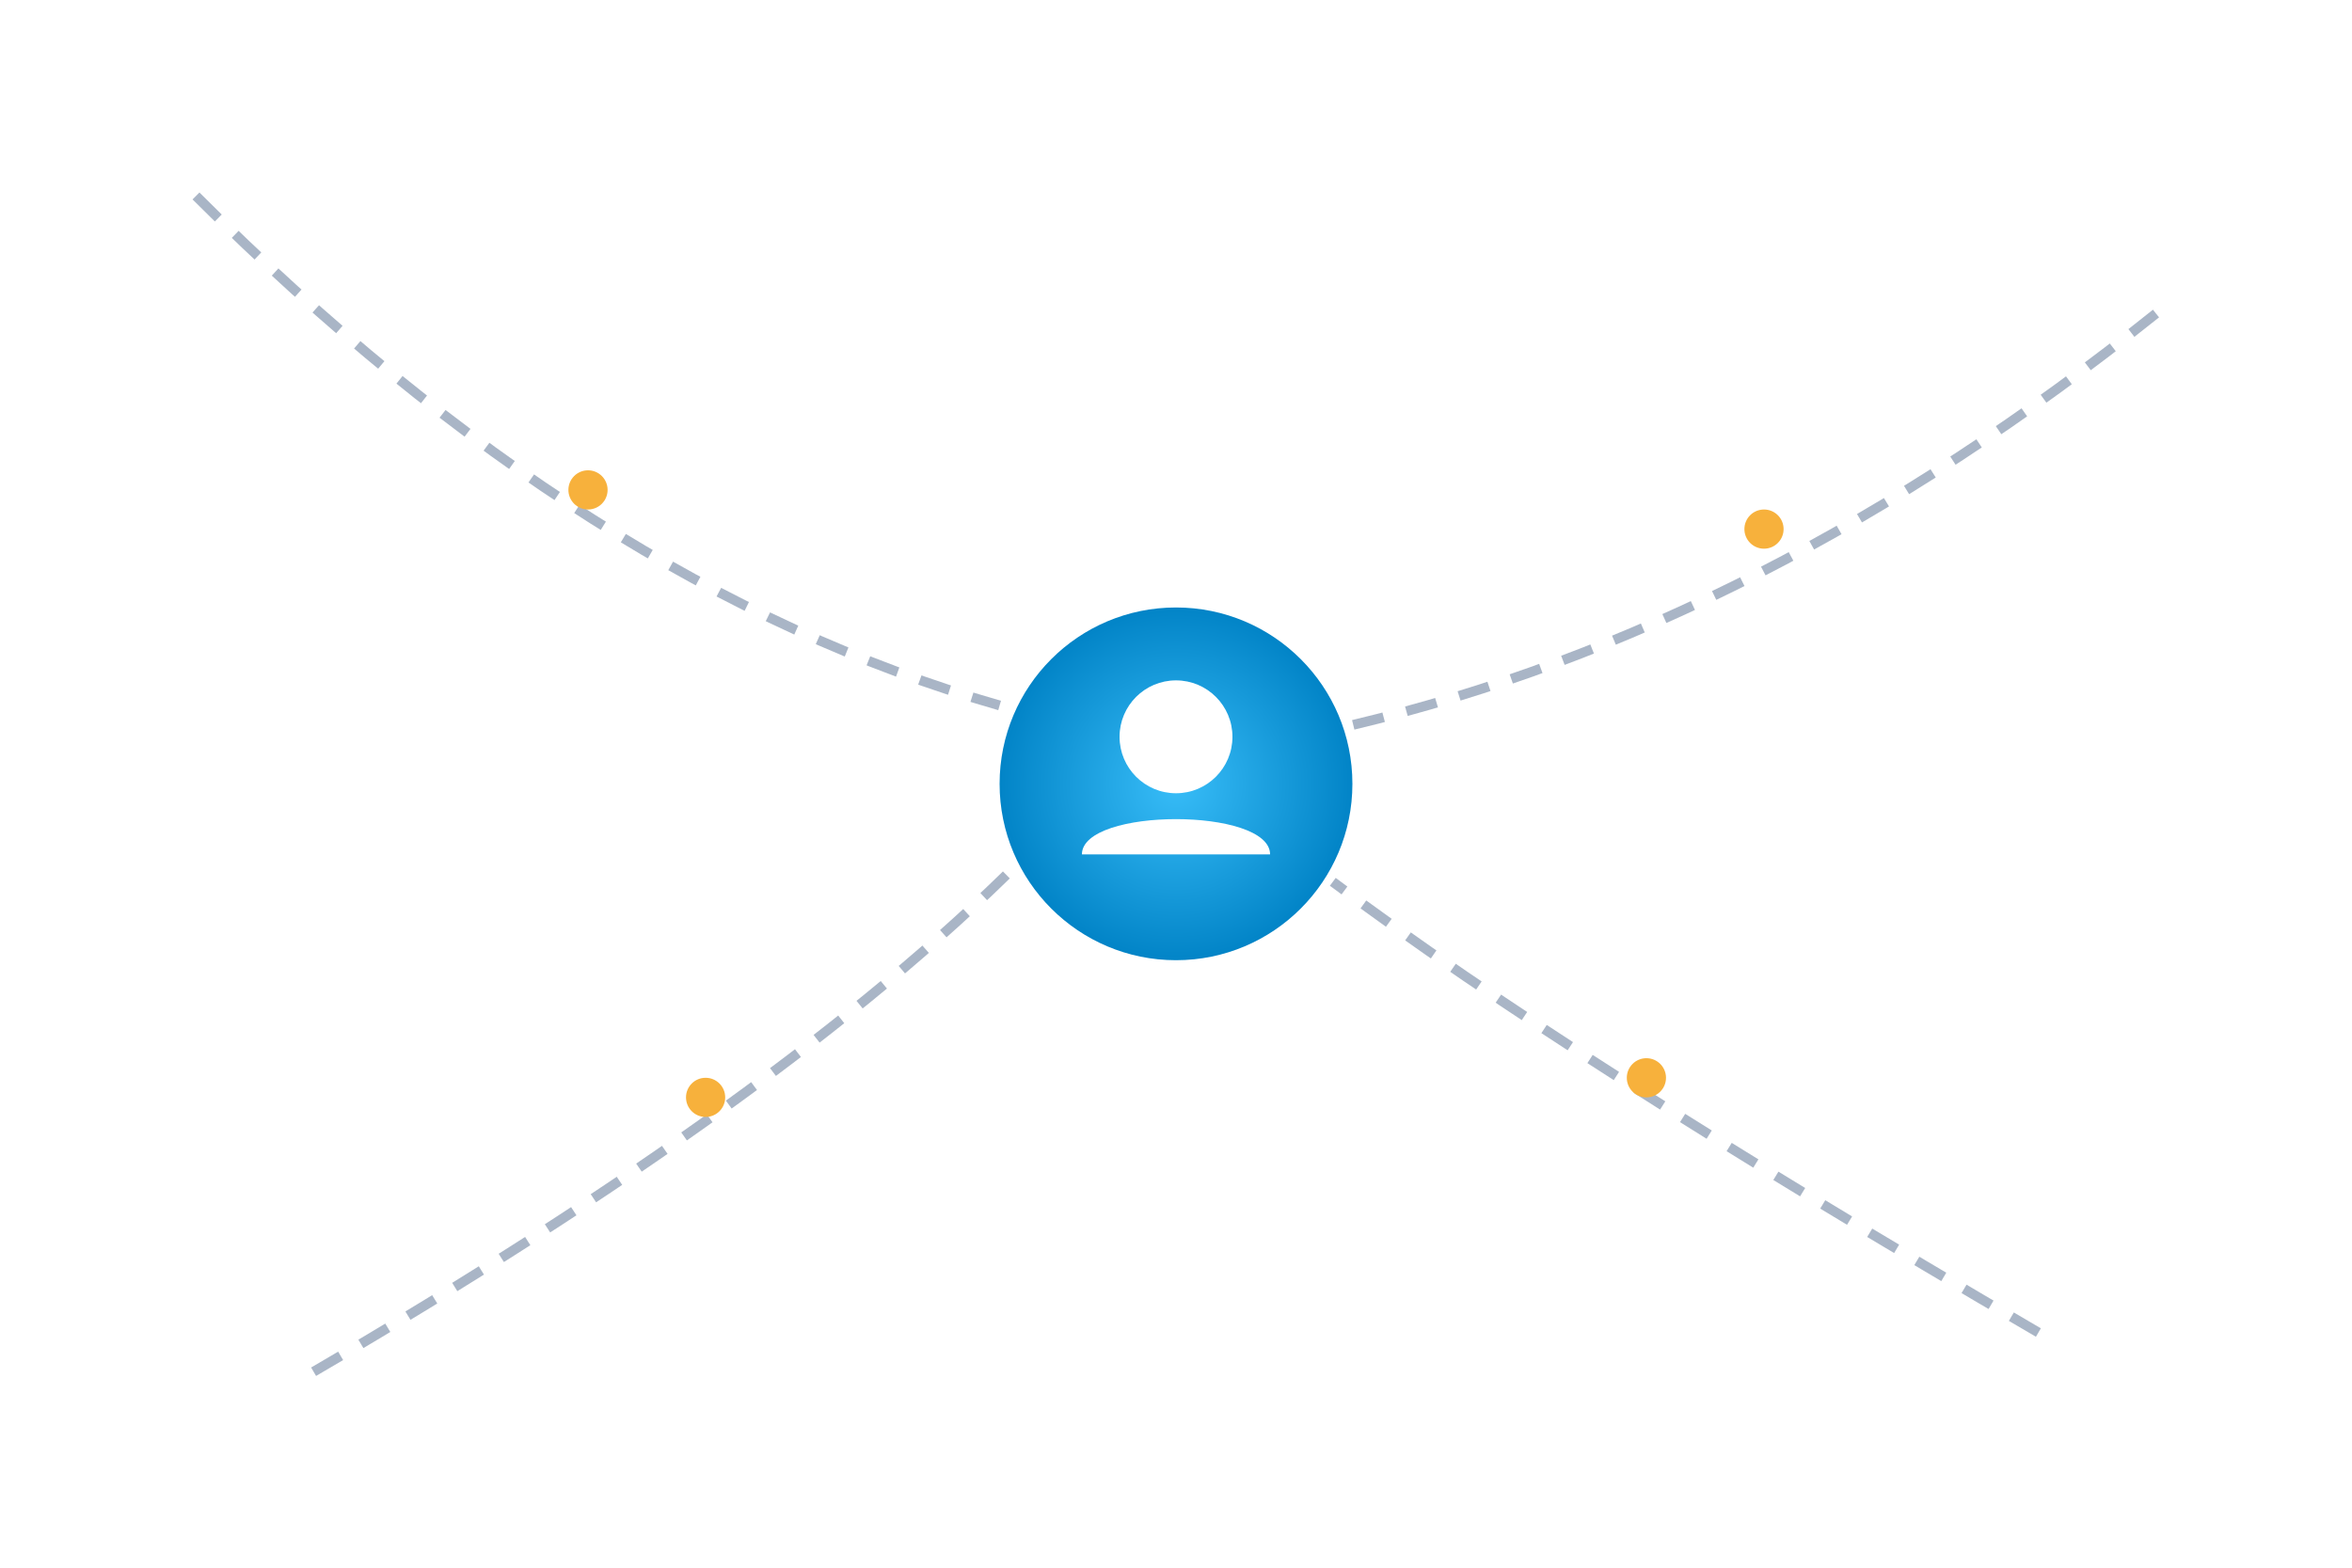 <svg width="600" height="400" viewBox="0 0 600 400" xmlns="http://www.w3.org/2000/svg">
  <!-- Fond sombre -->
  <rect width="100%" height="100%" fill="transparent" />

  <!-- Définitions pour les dégradés et les effets -->
  <defs>
    <!-- Dégradé pour le cercle central -->
    <radialGradient id="worker-gradient" cx="50%" cy="50%" r="50%" fx="50%" fy="50%">
      <stop offset="0%" style="stop-color:#38BDF8; stop-opacity:1" /> <!-- Bleu vif au centre -->
      <stop offset="100%" style="stop-color:#0284C7; stop-opacity:1" /> <!-- Bleu soutenu sur les bords -->
    </radialGradient>

    <!-- Effet de lueur -->
    <filter id="worker-glow" x="-50%" y="-50%" width="200%" height="200%">
      <feGaussianBlur in="SourceGraphic" stdDeviation="6" result="blur" />
      <feMerge>
        <feMergeNode in="blur" />
        <feMergeNode in="SourceGraphic" />
      </feMerge>
    </filter>
  </defs>

  <!-- Chemins de connaissance convergeant vers le collaborateur -->
  <g id="knowledge-paths" stroke="#94A3B8" stroke-width="2.5" stroke-dasharray="8 6" fill="none" opacity="0.8">
    <!-- Chemin 1 -->
    <path d="M 50 50 Q 150 150, 255 180" />
    <circle cx="150" cy="125" r="5" stroke="none" fill="#F59E0B" />

    <!-- Chemin 2 -->
    <path d="M 80 350 Q 200 280, 260 220" />
    <circle cx="180" cy="280" r="5" stroke="none" fill="#F59E0B" />

    <!-- Chemin 3 -->
    <path d="M 550 80 Q 450 160, 345 185" />
    <circle cx="450" cy="135" r="5" stroke="none" fill="#F59E0B" />

    <!-- Chemin 4 -->
    <path d="M 520 340 Q 400 270, 340 225" />
    <circle cx="420" cy="275" r="5" stroke="none" fill="#F59E0B" />
  </g>

  <!-- Élément central : le collaborateur en formation -->
  <g id="worker-core">
    <!-- Le cercle lumineux en arrière-plan -->
    <circle cx="300" cy="200" r="45" fill="url(#worker-gradient)" filter="url(#worker-glow)" />

    <!-- Icône du collaborateur (tête et épaules) -->
    <g transform="translate(300, 200) scale(1.2)" fill="white">
      <circle cx="0" cy="-10" r="12" />
      <path d="M -20 15 C -20 5, 20 5, 20 15 Z" />
    </g>
  </g>
</svg>
